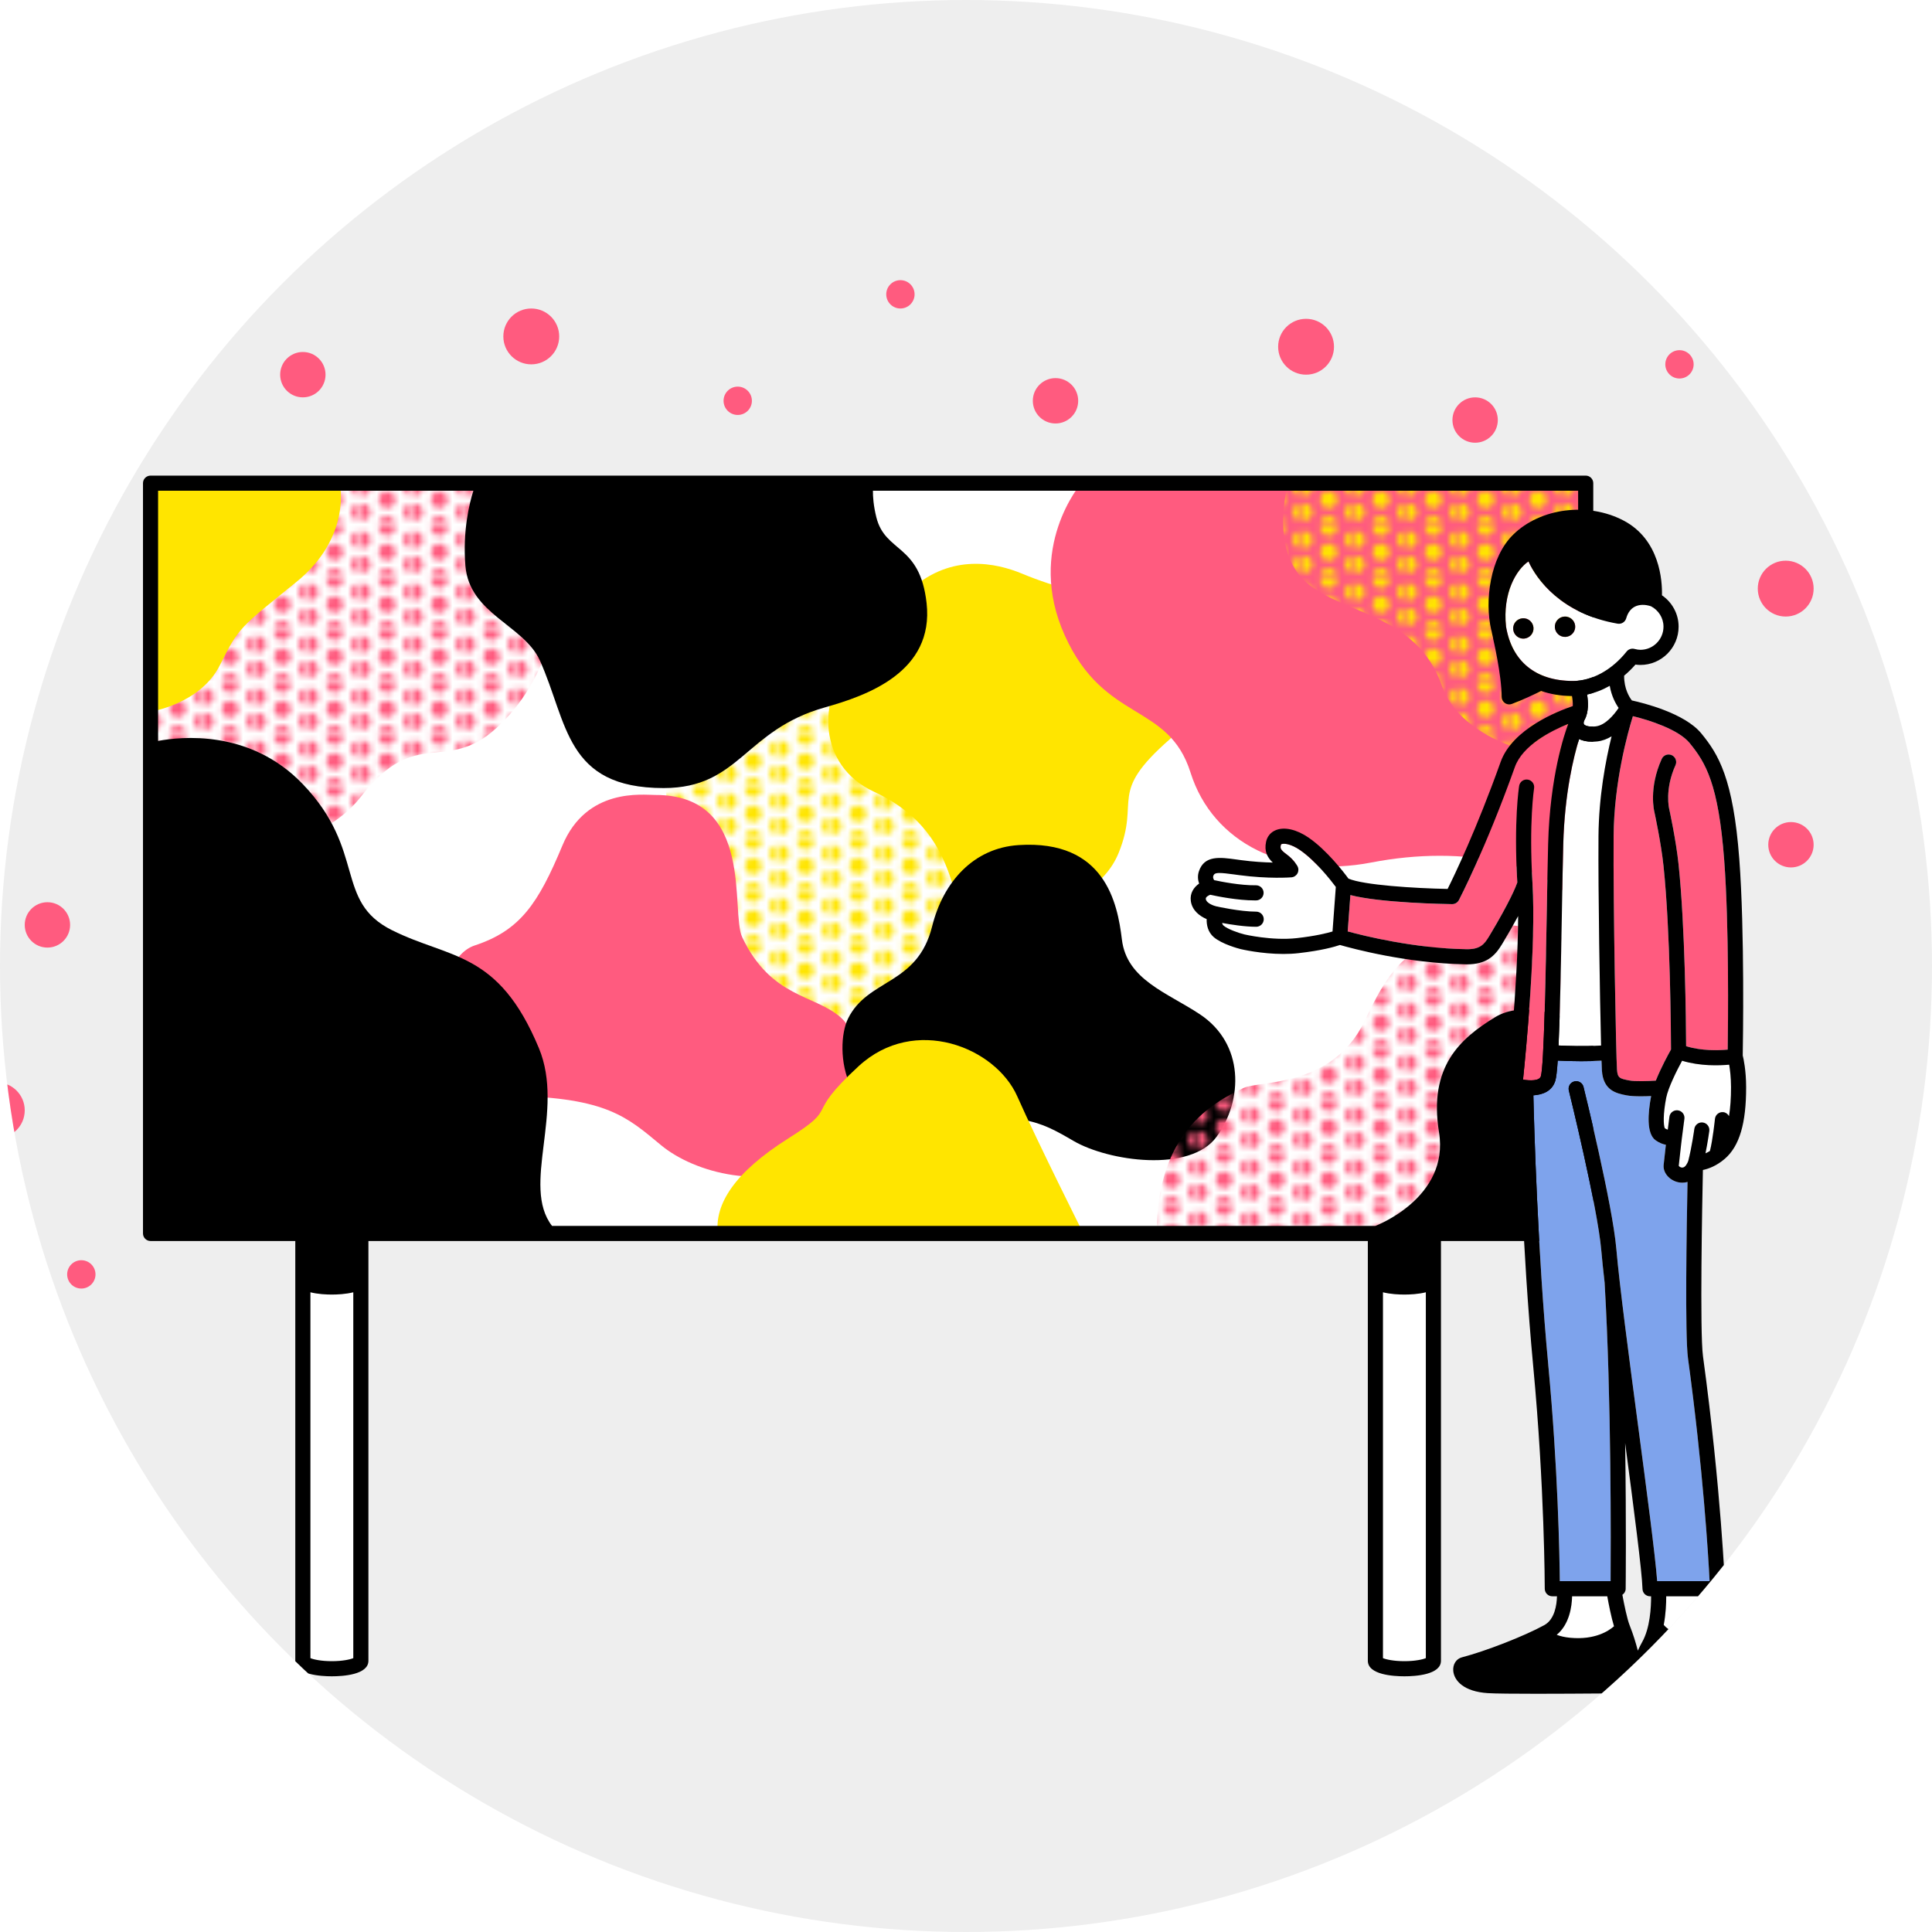 <?xml version="1.0" encoding="UTF-8"?>
<svg xmlns="http://www.w3.org/2000/svg" width="340" height="340" xmlns:xlink="http://www.w3.org/1999/xlink" viewBox="0 0 340 340">
  <defs>
    <style>
      .cls-1 {
        fill: url(#_新規パターンスウォッチ_7);
      }

      .cls-1, .cls-2, .cls-3, .cls-4, .cls-5, .cls-6, .cls-7, .cls-8, .cls-9 {
        stroke-width: 0px;
      }

      .cls-2 {
        fill: url(#_新規パターンスウォッチ_9);
      }

      .cls-3 {
        fill: #eee;
      }

      .cls-10 {
        clip-path: url(#clippath);
      }

      .cls-4 {
        fill: none;
      }

      .cls-5 {
        fill: #7ea3ec;
      }

      .cls-6 {
        fill: #ff5b7f;
      }

      .cls-7 {
        fill: #000;
      }

      .cls-8 {
        fill: #ffe500;
      }

      .cls-9 {
        fill: #fff;
      }
    </style>
    <clipPath id="clippath">
      <circle class="cls-4" cx="170" cy="170" r="170"/>
    </clipPath>
    <pattern id="_新規パターンスウォッチ_9" data-name="新規パターンスウォッチ 9" x="0" y="0" width="8.504" height="8.504" patternTransform="translate(-6058.86 -1233.017) scale(1.023)" patternUnits="userSpaceOnUse" viewBox="0 0 8.504 8.504">
      <g>
        <rect class="cls-4" width="8.504" height="8.504"/>
        <path class="cls-8" d="M8.504,7.83c.801,0,1.451-.65,1.451-1.451s-.65-1.451-1.451-1.451-1.451.65-1.451,1.451.65,1.451,1.451,1.451Z"/>
        <path class="cls-8" d="M4.252,9.956c.801,0,1.451-.65,1.451-1.451s-.65-1.451-1.451-1.451-1.451.65-1.451,1.451.65,1.451,1.451,1.451Z"/>
        <path class="cls-8" d="M-0,7.83c.801,0,1.451-.65,1.451-1.451S.801,4.927-0,4.927s-1.451.65-1.451,1.451S-.802,7.83-0,7.83Z"/>
        <path class="cls-8" d="M8.504,3.578c.801,0,1.451-.65,1.451-1.451s-.65-1.451-1.451-1.451-1.451.65-1.451,1.451.65,1.451,1.451,1.451Z"/>
        <path class="cls-8" d="M4.252,5.704c.801,0,1.451-.65,1.451-1.451s-.65-1.451-1.451-1.451-1.451.65-1.451,1.451.65,1.451,1.451,1.451Z"/>
        <path class="cls-8" d="M-0,3.578c.801,0,1.451-.65,1.451-1.451S.801.675-0.0.675s-1.451.65-1.451,1.451S-.802,3.578-0,3.578Z"/>
        <path class="cls-8" d="M4.252,1.452C5.053,1.452,5.703.802,5.703 0s-.65-1.451-1.451-1.451S2.8-.801,2.8 0s.65,1.451,1.451,1.451Z"/>
      </g>
    </pattern>
    <pattern id="_新規パターンスウォッチ_7" data-name="新規パターンスウォッチ 7" x="0" y="0" width="8.504" height="8.504" patternTransform="translate(-6058.86 -1233.017) scale(1.023)" patternUnits="userSpaceOnUse" viewBox="0 0 8.504 8.504">
      <g>
        <rect class="cls-4" width="8.504" height="8.504"/>
        <path class="cls-6" d="M8.504,7.83c.801,0,1.451-.65,1.451-1.451s-.65-1.451-1.451-1.451-1.451.65-1.451,1.451.65,1.451,1.451,1.451Z"/>
        <path class="cls-6" d="M4.252,9.956c.801,0,1.451-.65,1.451-1.451s-.65-1.451-1.451-1.451-1.451.65-1.451,1.451.65,1.451,1.451,1.451Z"/>
        <path class="cls-6" d="M-0,7.83c.801,0,1.451-.65,1.451-1.451S.801,4.927-0,4.927s-1.451.65-1.451,1.451S-.802,7.83-0,7.83Z"/>
        <path class="cls-6" d="M8.504,3.578c.801,0,1.451-.65,1.451-1.451s-.65-1.451-1.451-1.451-1.451.65-1.451,1.451.65,1.451,1.451,1.451Z"/>
        <path class="cls-6" d="M4.252,5.704c.801,0,1.451-.65,1.451-1.451s-.65-1.451-1.451-1.451-1.451.65-1.451,1.451.65,1.451,1.451,1.451Z"/>
        <path class="cls-6" d="M-0,3.578c.801,0,1.451-.65,1.451-1.451S.801.675-0.0.675s-1.451.65-1.451,1.451S-.802,3.578-0,3.578Z"/>
        <path class="cls-6" d="M4.252,1.452C5.053,1.452,5.703.802,5.703 0s-.65-1.451-1.451-1.451S2.8-.801,2.8 0s.65,1.451,1.451,1.451Z"/>
      </g>
    </pattern>
  </defs>
  <g id="illust">
    <circle class="cls-3" cx="170" cy="170" r="170"/>
    <g class="cls-10">
      <g>
        <path class="cls-9" d="M58.4,227.821c-.928,0-2.445-.065-3.773-.401v64.385c.547.233,1.885.536,3.773.536,1.89,0,3.228-.303,3.775-.536v-64.385c-1.329.337-2.846.401-3.775.401Z"/>
        <path class="cls-9" d="M154.218,91.015c1.56,6.319,7.673,4.623,8.848,15.114,1.361,12.159-10.574,16.3-17.865,18.348-14.236,3.998-14.972,14.206-28.415,14.207-17.355.002-16.845-11.555-21.779-22.459-2.824-6.241-12.421-8.167-13.101-16.674-.491-6.144.701-10.973,1.402-13.189H27.824v44.029c3.991-.757,16.206-2.075,25.473,7.612,11.23,11.74,5.469,20.588,15.678,25.692,10.209,5.104,18.716,3.573,25.863,20.758,4.607,11.079-3.169,24.176,2.305,31.281h180.586V86.361h-124.108c-.009,1.027.093,2.604.598,4.654Z"/>
        <path class="cls-9" d="M247.151,227.821c-.928,0-2.445-.065-3.775-.401v64.385c.547.233,1.885.536,3.775.536,1.889,0,3.227-.303,3.773-.536v-64.385c-1.329.337-2.845.401-3.773.401Z"/>
        <path class="cls-2" d="M138.394,120.648s-15.71,2.186-19.397,10.719c-3.687,8.533-.34,12.677-.851,26.416-.51,13.739,17.353,31.094,33.433,26.33,16.08-4.764,22.035-25.132,20.334-35.451-1.702-10.319-17.187-23.136-20.334-26.341s-13.185-1.673-13.185-1.673Z"/>
        <path class="cls-6" d="M115.311,139.901c-2.218.004-12.081-1.323-16.334,8.886-4.254,10.209-7.41,14.953-15.445,17.6-8.035,2.647-9.697,26.128,6.787,26.468,16.485.34,20.058,3.743,26.013,8.678s18.366,8.167,28.069,2.722c9.704-5.445,8.172-21.098,3.578-25.182s-12.251-3.403-17.355-14.122c-2.133-4.479,2.328-25.085-15.313-25.05Z"/>
        <path class="cls-1" d="M87.35,85.031H26.494v67.265s27.289.51,37.011-12.081c9.723-12.591,14.827-3.913,23.845-12.081,9.018-8.167,12.591-21.779,9.698-30.967-2.893-9.188-9.698-12.137-9.698-12.137Z"/>
        <path class="cls-8" d="M189.23,104.083c-3.196-.846-6.334-1.871-9.387-3.139-4.601-1.911-12.349-3.523-19.387,2.635-10.889,9.528-5.104,6.806-10.776,13.045-5.672,6.239-5.898,18.036,4.083,22.686,8.167,3.805,11.797,9.301,13.952,16.561s24.178,6.503,29.152-5.785c3.857-9.528-2.042-10.322,8.961-19.964,4.066-3.563,1.394-21.277-16.599-26.039Z"/>
        <path class="cls-7" d="M179.249,148.722c-7.94.51-13.265,6.497-15.206,14.292-2.603,10.453-11.333,9.131-14.816,16.277-2.468,5.064-1.134,20.721,14.973,18.414,15.443-2.211,18.603-.492,24.728,3.081s20.552,5.675,25.203-.775c4.652-6.45,4.87-16.306-2.973-21.515-5.756-3.823-12.873-6.071-13.723-13.158-.764-6.369-2.96-17.597-18.186-16.618Z"/>
        <path class="cls-6" d="M190.289,85.031s-9.868,11.4-2.893,26.827c6.976,15.427,18.206,11.683,22.119,24.104,3.913,12.421,16.783,18.736,31.817,15.824,16.175-3.133,32.912-.113,37.724,9.982v-76.736h-88.769Z"/>
        <path class="cls-1" d="M279.057,167.155s-10.266-7.032-22.411-3.289c-9.665,2.978-12.494,7.423-16.504,15.824-5.615,11.762-18.483,10.449-21.268,11.762-5.673,2.675-15.313,8.032-15.313,25.613h75.497v-49.91Z"/>
        <circle class="cls-6" cx="93.495" cy="59.205" r="4.915"/>
        <circle class="cls-6" cx="-.562" cy="195.4" r="4.915"/>
        <circle class="cls-6" cx="229.847" cy="61.022" r="4.915"/>
        <circle class="cls-6" cx="314.255" cy="103.587" r="4.915"/>
        <circle class="cls-6" cx="185.752" cy="70.533" r="3.992"/>
        <circle class="cls-6" cx="259.598" cy="73.921" r="3.992"/>
        <circle class="cls-6" cx="53.296" cy="65.936" r="3.992"/>
        <circle class="cls-6" cx="8.345" cy="162.768" r="3.992"/>
        <circle class="cls-6" cx="315.177" cy="148.662" r="3.992"/>
        <circle class="cls-6" cx="158.458" cy="51.797" r="2.493"/>
        <circle class="cls-6" cx="129.828" cy="70.533" r="2.493"/>
        <circle class="cls-6" cx="14.312" cy="224.271" r="2.493"/>
        <circle class="cls-6" cx="295.56" cy="64.119" r="2.493"/>
        <path class="cls-8" d="M190.653,217.065s-7.982-15.905-11.632-24.131c-3.841-8.656-18.072-14.36-27.908-5.311-10.038,9.235-2.951,6.763-12.393,12.725-9.442,5.963-12.983,11.537-12.393,16.717h64.326Z"/>
        <path class="cls-8" d="M59.786,85.031s2.212,9.415-7.657,17.412c-9.868,7.997-10.039,7.827-13.442,14.633-3.403,6.806-12.194,8.167-12.194,8.167v-40.212h33.292Z"/>
        <path class="cls-2" d="M279.057,85.031h-52.357s-3.405,11.627,3.147,17.412,19.483,5.487,23.907,18.248c2.528,7.291,12.39,12.718,25.321,12.718l-.018-48.379Z"/>
        <path class="cls-7" d="M279.058,83.701H26.494c-.735,0-1.33.596-1.33,1.33v132.034c0,.735.596,1.33,1.33,1.33h25.473v73.871c0,2.468,4.499,2.735,6.434,2.735s6.435-.267,6.435-2.735v-73.871h175.881v73.871c0,2.468,4.5,2.735,6.435,2.735s6.434-.267,6.434-2.735v-73.871h25.473c.735,0,1.33-.596,1.33-1.33V85.031c0-.735-.596-1.33-1.33-1.33ZM62.175,291.805c-.547.233-1.885.536-3.775.536-1.889,0-3.227-.303-3.773-.536v-64.385c1.329.337,2.845.401,3.773.401s2.445-.065,3.775-.401v64.385ZM97.141,215.735c-5.474-7.105,2.302-20.203-2.305-31.281-7.146-17.185-15.653-15.653-25.863-20.758-10.209-5.104-4.448-13.952-15.678-25.692-9.267-9.688-21.482-8.37-25.473-7.612v-44.029h55.484c-.702,2.216-1.894,7.044-1.402,13.189.681,8.507,10.277,10.433,13.101,16.674,4.934,10.904,4.424,22.461,21.779,22.459,13.443-.001,14.179-10.209,28.415-14.207,7.291-2.048,19.227-6.189,17.865-18.348-1.175-10.491-7.288-8.795-8.848-15.114-.506-2.049-.607-3.626-.598-4.654h124.108v93.693c-2.556-1.212-9.669-4.068-14.616-1.045-6.125,3.743-11.74,8.678-9.868,20.248,1.872,11.57-11.197,16.479-11.197,16.479H97.141ZM250.924,291.805c-.547.233-1.885.536-3.773.536-1.89,0-3.228-.303-3.775-.536v-64.385c1.329.337,2.846.401,3.775.401s2.445-.065,3.773-.401v64.385Z"/>
        <g>
          <path class="cls-9" d="M278.873,126.648c-.184.335-.231.644-.123.806.137.206.723.518,2.051.378,1.674-.176,3.231-2.014,4.052-3.25-.547-.785-1.261-2.112-1.564-3.892-1.283.729-2.623,1.246-3.988,1.532.205,1.263.308,3.087-.427,4.426Z"/>
          <path class="cls-9" d="M296.02,186.672c-.956,1.764-2.448,4.754-2.794,6.504-.575,2.912-.491,4.886-.248,5.38.204.131.372.199.523.243.101-.766.205-1.587.286-2.248.09-.727.749-1.238,1.476-1.151h0c.732.087,1.254.752,1.163,1.484-.121.986-.291,2.326-.432,3.317,0,.001-0.0.001-.001.001-.021.163-.178,1.42-.562,4.968.086.117.329.331.649.304.534-.017.885-.792,1.026-1.173.643-2.514,1.06-5.589,1.065-5.62.098-.729.773-1.24,1.495-1.141.729.098,1.239.767,1.141,1.495-.013.1-.258,1.905-.67,3.93.245-.106.508-.246.782-.416.502-1.948.88-5.606.884-5.643.075-.733.739-1.264,1.458-1.188.453.046.809.327,1.012.699.238-1.456.359-3.15.354-5.113-.005-1.714-.174-3.063-.324-3.939-1.778.164-5.132.275-8.285-.695Z"/>
          <path class="cls-9" d="M274.876,160.131c-.179,10.135-.344,18.488-.595,23.857,1.612.082,4.527.177,7.484.008-.215-8.554-.525-26.982-.455-36.846.048-6.916,1.247-13.279,2.305-17.574-.758.463-1.606.804-2.535.902-.321.034-.622.049-.901.049-.987,0-1.722-.196-2.284-.465-.953,3.089-2.546,9.513-2.786,18.524-.08,3.006-.152,7.097-.231,11.543Z"/>
          <path class="cls-6" d="M283.97,147.168c-.085,12.068.431,38.611.593,41.045.102,1.524.494,1.602,2.146,1.93,1.048.208,3.328.121,4.69.034.891-2.248,2.196-4.632,2.672-5.478-.008-2.702-.109-20.807-1.316-32.294-.432-4.107-1.584-9.396-1.595-9.449-.032-.113-1.079-4.192,1.278-9.395.303-.671,1.093-.964,1.761-.664.67.304.966,1.092.664,1.761-1.945,4.291-1.125,7.643-1.116,7.676.061.274,1.207,5.535,1.655,9.793,1.153,10.97,1.308,27.848,1.328,31.986,2.711.852,5.74.745,7.318.605.069-4.594.255-21.835-.614-33.342-1.014-13.445-3.258-17.157-6.084-20.611-1.959-2.394-7.125-4.04-9.987-4.73-.928,2.994-3.325,11.632-3.392,21.135Z"/>
          <path class="cls-9" d="M296.456,287.563c2.85.031,4.12-.822,4.612-1.306-.65-2.433-.985-4.244-1.145-5.337h-6.696c.004,1.227-.068,3.091-.436,5.029.326.4,1.464,1.578,3.665,1.613Z"/>
          <path class="cls-5" d="M283.442,278.26c.045-6.098.152-32.133-1.048-52.462-0-.006.003-.012.003-.018-.255-2.232-.459-4.189-.595-5.764-.661-7.634-5.66-27.89-5.71-28.094-.177-.714.259-1.435.971-1.611.716-.179,1.434.258,1.611.971.208.84,5.1,20.664,5.778,28.504.547,6.321,2.211,18.885,3.818,31.036,1.548,11.696,3.018,22.808,3.369,27.438h9.226c-.229-4.516-1.136-19.676-3.804-39.236-.549-4.033-.237-23.173-.082-31.02-.305.088-.612.132-.911.132-.262,0-.518-.03-.761-.086-1.566-.36-2.677-1.704-2.529-3.06.172-1.586.3-2.728.391-3.528-.534-.097-1.138-.325-1.784-.772-1.668-1.153-1.376-4.829-.81-7.802-.556.025-1.187.044-1.818.044-.941,0-1.877-.043-2.544-.175-1.728-.343-4.065-.807-4.302-4.368-.019-.285-.043-.889-.069-1.73-1.239.07-2.462.096-3.587.096-1.68,0-3.129-.057-4.12-.109-.122,1.798-.262,3.03-.43,3.567-.558,1.784-2.155,2.438-3.857,2.547.123,5.272.726,27.286,2.627,47.456,1.701,18.039,1.985,33.523,2.032,38.044h8.937Z"/>
          <path class="cls-6" d="M267.347,138.302c.117-.725.788-1.216,1.524-1.101.725.117,1.218.798,1.102,1.524-.009.058-.926,5.968-.284,16.668.662,11.045-1.151,29.69-1.662,34.606,1.232.199,2.876.246,3.134-.578.57-1.824.861-18.381,1.054-29.336.079-4.455.151-8.554.231-11.566.316-11.832,2.837-19.275,3.534-21.12-3.023,1.222-8.023,3.763-9.391,7.594-5.144,14.402-9.8,23.322-9.846,23.41-.231.438-.684.712-1.178.712h-.018c-1.42-.019-12.618-.217-17.902-1.594l-.473,6.396c2.92.795,11.711,2.976,20.819,3.129,2.504.053,3.216-.841,4.093-2.3,3.719-6.201,4.723-8.812,4.937-9.438-.632-10.869.287-16.757.327-17.004Z"/>
          <path class="cls-9" d="M273.953,287.701c.592.223,1.369.426,2.376.522,4.338.405,6.76-1.192,7.709-2.026-.486-1.59-.938-3.91-1.184-5.277h-6.191c-.043,1.837-.481,4.941-2.71,6.781Z"/>
          <path class="cls-9" d="M290.551,106.695c-1.032-.35-2.061-.336-2.84.061-.731.373-1.244,1.062-1.526,2.053-.186.655-.834,1.06-1.507.946-9.928-1.726-14.28-7.824-15.693-10.951-2.123,1.425-4.587,5.528-3.946,11.474,1.031,6.116,5.198,9.561,11.798,9.561,3.32,0,6.842-1.937,9.423-5.181.33-.414.871-.593,1.385-.457.403.108.733.158,1.039.158,2.24,0,4.063-1.829,4.063-4.077,0-1.533-.874-2.898-2.197-3.587ZM268.219,112.382c-.987.076-1.849-.662-1.925-1.65-.076-.987.662-1.849,1.65-1.925s1.849.662,1.926,1.65c.076.987-.663,1.849-1.65,1.925ZM275.557,112.082c-.987.076-1.849-.663-1.926-1.65s.662-1.849,1.65-1.925c.987-.076,1.849.662,1.926,1.65.076.987-.663,1.849-1.65,1.926Z"/>
          <path class="cls-9" d="M235.082,156.089c-.852-1.143-3.553-4.608-6.308-6.496-1.583-1.084-2.808-1.214-3.246-1.04-.08.032-.097.047-.116.142-.113.546-.165.794,1.003,1.65,1.259.922,1.853,1.97,1.917,2.086.216.396.218.874.003,1.271-.214.397-.615.658-1.064.694-.16.013-4.002.308-9.214-.39l-.791-.108c-1.281-.177-2.108-.265-2.651-.265-.794,0-.983.187-1.105.553-.08.239.038.51.158.704,1.206.262,4.602.94,7.362.908h.015c.728,0,1.322.586,1.33,1.315.008.735-.581,1.337-1.315,1.345-.071.001-.143.001-.215.001-3.102,0-6.702-.738-7.863-.995-.316.128-.825.389-.781.735.099.791,1.521,1.24,1.897,1.316.005.001.01.005.015.007.005.001.01-.001.016 0.0.041.009,4.121.915,6.941.915.735,0,1.33.596,1.33,1.33s-.596,1.33-1.33,1.33c-2.001,0-4.455-.387-6.006-.674.046.184.128.354.269.474.733.633,2.604,1.278,3.613,1.536.029.007,4.903,1.156,9.27.663,3.291-.372,5.304-.873,6.288-1.169l.58-7.838Z"/>
          <g>
            <path class="cls-7" d="M275.281,108.507c-.987.076-1.726.938-1.65,1.925s.938,1.726,1.926,1.65c.987-.076,1.726-.938,1.65-1.926-.076-.987-.938-1.726-1.926-1.65Z"/>
            <path class="cls-7" d="M267.944,108.807c-.987.076-1.726.938-1.65,1.925.076.987.938,1.726,1.925,1.65.987-.076,1.726-.938,1.65-1.925-.076-.987-.938-1.726-1.926-1.65Z"/>
            <path class="cls-7" d="M303.8,286.185c-.672-2.417-1.016-4.21-1.194-5.336.227-.063.442-.163.609-.337.251-.26.385-.612.371-.972-.006-.172-.684-17.375-3.889-40.876-.577-4.235-.129-27.315-.013-32.767.998-.207,2.411-.722,3.863-1.977,2.569-2.224,3.759-6.234,3.743-12.623-.008-2.926-.444-4.936-.597-5.551.036-2.015.361-21.769-.606-34.572-1.07-14.194-3.658-18.405-6.678-22.096-2.944-3.599-10.298-5.394-12.224-5.811-.445-.567-1.384-2.065-1.367-4.355.695-.592,1.368-1.235,1.995-1.959.299.045.586.066.871.066,3.708,0,6.723-3.022,6.723-6.737,0-2.256-1.142-4.291-2.929-5.519.062-2.482-.33-9.799-6.789-13.171-6.267-3.272-14.602-2.201-19.391,2.489-4.093,4.013-5.048,11.646-3.865,16.79.008.035.029.062.04.095.083.445.175.882.288,1.304.006.041-.006.081.004.122.015.063,1.489,6.377,1.502,10.245.001.434.214.838.57,1.086.227.158.493.239.76.239.154,0,.309-.027.458-.081,1.952-.715,4.178-1.795,5.157-2.284,1.63.564,3.444.875,5.433.894.098.552.163,1.189.137,1.765-2.632.887-10.618,4.01-12.699,9.839-4.244,11.886-8.14,19.966-9.328,22.343-5.938-.119-14.749-.677-17.447-1.816-.826-1.124-3.808-5.017-7.031-7.225-2.088-1.43-4.232-1.924-5.744-1.313-.913.368-1.527,1.102-1.728,2.071-.337,1.633.186,2.705,1.185,3.64-1.484-.03-3.415-.137-5.581-.427l-.779-.107c-2.929-.406-5.689-.786-6.646,2.082-.259.776-.181,1.52.038,2.151-.953.665-1.63,1.705-1.463,3.035.21,1.678,1.555,2.692,2.793,3.216-.035,1.045.229,2.293,1.24,3.166,1.443,1.246,4.365,2.017,4.711,2.105.177.043,3.653.865,7.56.865.871,0,1.766-.041,2.648-.141,4.079-.461,6.375-1.124,7.299-1.44,2.153.62,11.8,3.23,22.134,3.405.073.001.145.002.216.002,3.362,0,4.874-1.379,6.204-3.594,1.175-1.96,2.088-3.573,2.802-4.901-.043,12.557-1.889,29.484-1.911,29.681-.071.639.325,1.236.94,1.42.298.089.634.168.982.239.108,4.759.7,27.285,2.645,47.913,2.005,21.264,2.029,38.948,2.029,39.124,0,.735.596,1.33,1.33,1.33h.821c-.041,1.518-.398,4.069-2.24,5.08-3.489,1.913-10.264,4.56-14.497,5.664-1.002.261-1.625,1.249-1.515,2.404.163,1.705,1.844,3.624,6.072,3.895,1.306.085,4.679.113,8.586.113,7.494,0,16.951-.103,17.549-.11h17c.402,0,.781-.181,1.033-.493.253-.312.352-.722.268-1.113-.012-.057-1.214-5.707-2.459-10.176ZM288.231,290.486c-.351-1.371-.814-2.88-1.433-4.436-.451-1.134-.97-3.663-1.287-5.39.339-.238.576-.61.58-1.054.003-.186.122-11.565-.093-25.659,1.568,11.857,2.966,22.593,3.054,25.682.021.72.611,1.292,1.33,1.292h.184c.008,1.898-.176,5.58-1.569,8.045-.264.468-.52.987-.766,1.521ZM293.227,280.92h6.696c.16,1.093.495,2.904,1.145,5.337-.492.484-1.762,1.337-4.612,1.306-2.201-.035-3.339-1.213-3.665-1.613.368-1.938.44-3.803.436-5.029ZM304.274,196.418c-.203-.372-.559-.653-1.012-.699-.72-.076-1.383.456-1.458,1.188-.004.037-.382,3.695-.884,5.643-.274.17-.537.309-.782.416.412-2.026.656-3.83.67-3.93.098-.728-.413-1.397-1.141-1.495-.722-.099-1.397.413-1.495,1.141-.005.031-.422,3.105-1.065,5.62-.141.381-.492,1.156-1.026,1.173-.32.027-.563-.187-.649-.304.385-3.549.541-4.806.562-4.968 0-.001.001-.001.001-.001.141-.991.31-2.331.432-3.317.09-.732-.431-1.397-1.163-1.484h0c-.727-.086-1.387.424-1.476,1.151-.081.66-.185,1.482-.286,2.248-.151-.044-.319-.111-.523-.243-.243-.495-.327-2.468.248-5.38.345-1.751,1.837-4.741,2.794-6.504,3.153.97,6.507.859,8.285.695.15.876.319,2.225.324,3.939.005,1.963-.116,3.657-.354,5.113ZM297.349,130.763c2.826,3.455,5.07,7.166,6.084,20.611.868,11.506.682,28.748.614,33.342-1.578.14-4.607.248-7.318-.605-.02-4.137-.175-21.016-1.328-31.986-.448-4.257-1.594-9.519-1.655-9.793-.009-.033-.828-3.385,1.116-7.676.303-.669.006-1.457-.664-1.761-.668-.301-1.458-.007-1.761.664-2.357,5.202-1.31,9.282-1.278,9.395.011.053,1.163,5.341,1.595,9.449,1.208,11.488,1.308,29.593,1.316,32.294-.476.846-1.781,3.23-2.672,5.478-1.362.087-3.642.175-4.69-.034-1.652-.328-2.044-.406-2.146-1.93-.162-2.433-.677-28.977-.593-41.045.067-9.503,2.463-18.141,3.392-21.135,2.862.69,8.029,2.335,9.987,4.73ZM277.894,130.063c.562.268,1.298.465,2.284.465.28,0,.581-.015.901-.049.93-.098,1.778-.439,2.535-.902-1.058,4.295-2.256,10.658-2.305,17.574-.07,9.864.24,28.292.455,36.846-2.957.168-5.872.074-7.484-.008.251-5.369.416-13.722.595-23.857.079-4.446.151-8.537.231-11.543.24-9.011,1.834-15.435,2.786-18.524ZM284.853,124.583c-.822,1.236-2.378,3.074-4.052,3.25-1.328.14-1.914-.172-2.051-.378-.108-.163-.061-.472.123-.806.736-1.339.633-3.163.427-4.426,1.366-.285,2.705-.803,3.988-1.532.303,1.78,1.017,3.107,1.564,3.892ZM288.684,114.359c-.307,0-.637-.05-1.039-.158-.514-.136-1.055.043-1.385.457-2.58,3.245-6.103,5.181-9.423,5.181-6.6,0-10.767-3.445-11.798-9.561-.641-5.946,1.824-10.05,3.946-11.474,1.412,3.127,5.764,9.225,15.693,10.951.673.114,1.321-.292,1.507-.946.282-.99.795-1.68,1.526-2.053.779-.397,1.808-.411,2.84-.061,1.323.689,2.197,2.054,2.197,3.587,0,2.248-1.823,4.077-4.063,4.077ZM228.215,165.095c-4.367.494-9.241-.656-9.27-.663-1.008-.258-2.88-.903-3.613-1.536-.14-.121-.222-.29-.269-.474,1.551.288,4.004.674,6.006.674.735,0,1.33-.596,1.33-1.33s-.596-1.33-1.33-1.33c-2.82,0-6.9-.906-6.941-.915-.005-.001-.01.001-.016-0-.005-.001-.01-.005-.015-.007-.376-.076-1.798-.525-1.897-1.316-.044-.346.465-.607.781-.735,1.161.257,4.761.995,7.863.995.072,0,.144,0,.215-.001.735-.008,1.323-.611,1.315-1.345-.008-.73-.603-1.315-1.33-1.315h-.015c-2.76.033-6.156-.646-7.362-.908-.119-.194-.237-.465-.158-.704.122-.366.311-.553,1.105-.553.544,0,1.37.088,2.651.265l.791.108c5.212.698,9.054.403,9.214.39.45-.036.85-.297,1.064-.694.215-.397.213-.875-.003-1.271-.064-.116-.658-1.163-1.917-2.086-1.168-.855-1.116-1.104-1.003-1.65.019-.095.036-.11.116-.142.438-.174,1.663-.044,3.246,1.04,2.755,1.888,5.455,5.352,6.308,6.496l-.58,7.838c-.983.296-2.997.797-6.288,1.169ZM262.084,164.744c-.877,1.459-1.589,2.353-4.093,2.3-9.108-.153-17.899-2.334-20.819-3.129l.473-6.396c5.285,1.377,16.483,1.575,17.902,1.594h.018c.494,0,.947-.274,1.178-.712.046-.088,4.703-9.008,9.846-23.41,1.367-3.831,6.368-6.371,9.391-7.594-.697,1.844-3.218,9.287-3.534,21.12-.08,3.012-.152,7.111-.231,11.566-.193,10.956-.485,27.513-1.054,29.336-.258.823-1.902.776-3.134.578.511-4.916,2.323-23.561,1.662-34.606-.643-10.7.275-16.61.284-16.668.116-.726-.378-1.407-1.102-1.524-.736-.115-1.407.377-1.524,1.101-.04.247-.959,6.135-.327,17.004-.214.626-1.218,3.237-4.937,9.438ZM272.473,240.216c-1.901-20.17-2.505-42.184-2.627-47.456,1.701-.109,3.299-.763,3.857-2.547.168-.537.308-1.769.43-3.567.991.052,2.439.109,4.12.109,1.126,0,2.349-.027,3.587-.096.026.841.05,1.446.069,1.73.237,3.561,2.574,4.025,4.302,4.368.668.132,1.603.175,2.544.175.631,0,1.262-.019,1.818-.044-.566,2.973-.857,6.649.81,7.802.646.448,1.25.675,1.784.772-.091.799-.219,1.942-.391,3.528-.148,1.356.963,2.7,2.529,3.06.244.056.5.086.761.086.299,0,.606-.043.911-.132-.155,7.847-.467,26.987.082,31.02,2.667,19.56,3.575,34.72,3.804,39.236h-9.226c-.351-4.63-1.821-15.742-3.369-27.438-1.608-12.151-3.272-24.715-3.818-31.036-.678-7.84-5.57-27.663-5.778-28.504-.177-.714-.895-1.15-1.611-.971-.713.176-1.148.897-.971,1.611.05.204,5.05,20.46,5.71,28.094.136,1.575.341,3.531.595,5.764 0.0.006-.003.012-.003.018,1.2,20.329,1.093,46.364,1.048,52.462h-8.937c-.047-4.521-.331-20.005-2.032-38.044ZM282.854,280.92c.247,1.367.698,3.687,1.184,5.277-.949.834-3.371,2.431-7.709,2.026-1.007-.095-1.785-.299-2.376-.522,2.229-1.84,2.666-4.944,2.71-6.781h6.191Z"/>
          </g>
        </g>
      </g>
    </g>
  </g>
  <g id="circle">
    <circle class="cls-4" cx="170" cy="170" r="170"/>
  </g>
</svg>